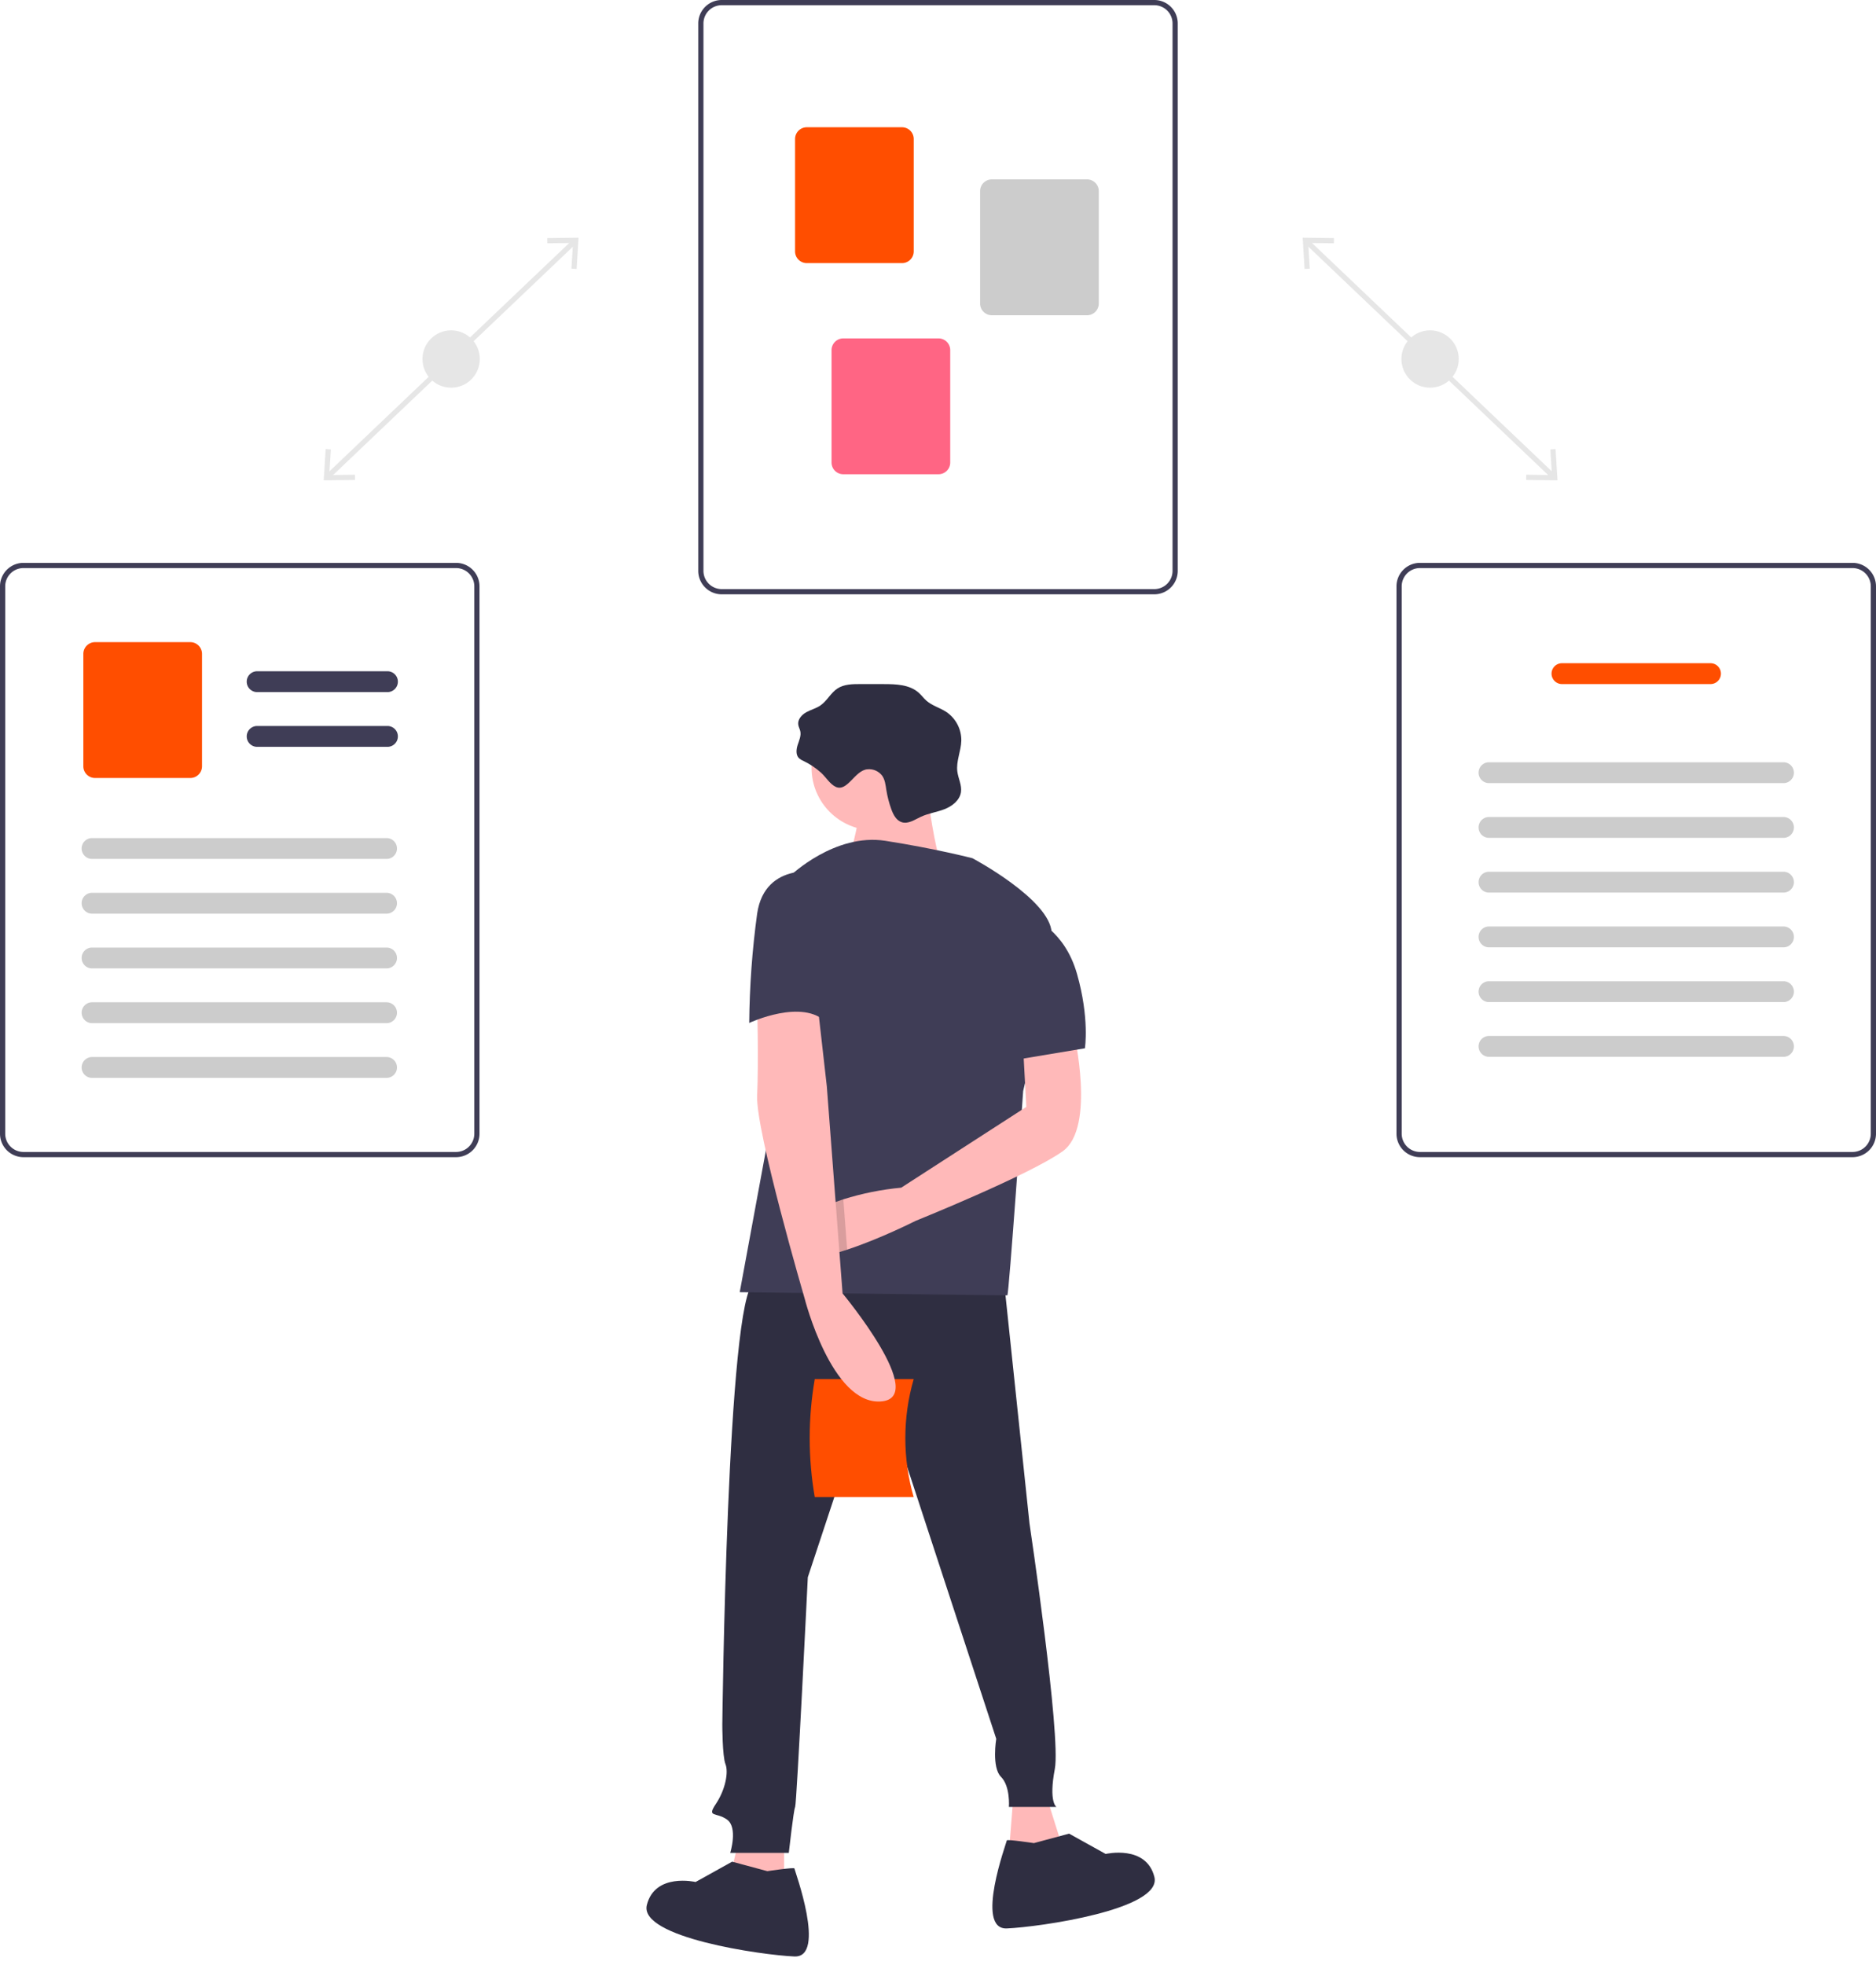 <?xml version="1.0" encoding="utf-8"?>
<svg id="ade88119-7f3a-4b65-9776-bb54acb4e160" data-name="Layer 1" width="601.6" height="630" viewBox="0 0 601.6 630" xmlns="http://www.w3.org/2000/svg">
  <rect x="756.964" y="195.507" width="1.672" height="109.196" transform="translate(-245.068 491.487) rotate(-46.407)" fill="#e6e6e6"/>
  <polygon points="498.845 143.982 497.175 144.083 497.679 152.309 489.437 152.21 489.419 153.882 499.457 154.001 498.845 143.982" fill="#e6e6e6"/>
  <polygon points="427.781 76.326 427.763 77.998 419.522 77.899 420.026 86.125 418.355 86.226 417.745 76.206 427.781 76.326" fill="#e6e6e6"/>
  <circle cx="458.6" cy="115.105" r="9.193" fill="#e6e6e6"/>
  <rect x="389.274" y="249.269" width="109.196" height="1.672" transform="translate(-349.259 240.031) rotate(-43.593)" fill="#e6e6e6"/>
  <polygon points="103.815 154.001 113.853 153.882 113.834 152.21 105.593 152.309 106.097 144.083 104.427 143.982 103.815 154.001" fill="#e6e6e6"/>
  <polygon points="185.527 76.206 184.916 86.226 183.246 86.125 183.749 77.899 175.508 77.998 175.49 76.326 185.527 76.206" fill="#e6e6e6"/>
  <circle cx="144.672" cy="115.105" r="9.193" fill="#e6e6e6"/>
  <path d="M669.364,325.543H530.636a7.53,7.53,0,0,1-7.521-7.521v-175.5A7.53,7.53,0,0,1,530.636,135H669.364a7.53,7.53,0,0,1,7.521,7.521v175.5A7.53,7.53,0,0,1,669.364,325.543ZM530.636,136.671a5.857,5.857,0,0,0-5.85,5.85v175.5a5.857,5.857,0,0,0,5.85,5.85H669.364a5.857,5.857,0,0,0,5.85-5.85v-175.5a5.857,5.857,0,0,0-5.85-5.85Z" transform="translate(-299.2 -135)" fill="#3f3d56"/>
  <path d="M588.46,219.358h-30.537a3.765,3.765,0,0,1-3.761-3.761V179.562a3.765,3.765,0,0,1,3.761-3.761h30.537a3.765,3.765,0,0,1,3.761,3.761v36.036A3.765,3.765,0,0,1,588.46,219.358Z" transform="translate(-299.2 -135)" fill="#ff4e00"/>
  <path d="M647.796,236.073h-30.537a3.765,3.765,0,0,1-3.761-3.761V196.276a3.765,3.765,0,0,1,3.761-3.761h30.537a3.765,3.765,0,0,1,3.761,3.761V232.312A3.765,3.765,0,0,1,647.796,236.073Z" transform="translate(-299.2 -135)" fill="#ccc"/>
  <path d="M600.16,287.051h-30.537a3.765,3.765,0,0,1-3.761-3.761V247.255a3.765,3.765,0,0,1,3.761-3.761h30.537a3.765,3.765,0,0,1,3.761,3.761v36.036A3.765,3.765,0,0,1,600.16,287.051Z" transform="translate(-299.2 -135)" fill="#ff6584"/>
  <path d="M893.279,506H754.55a7.53,7.53,0,0,1-7.521-7.521v-175.5a7.53,7.53,0,0,1,7.521-7.521H893.279A7.53,7.53,0,0,1,900.8,322.979v175.5A7.53,7.53,0,0,1,893.279,506ZM754.55,317.129a5.857,5.857,0,0,0-5.85,5.85v175.5a5.857,5.857,0,0,0,5.85,5.85H893.279a5.857,5.857,0,0,0,5.85-5.85v-175.5a5.857,5.857,0,0,0-5.85-5.85Z" transform="translate(-299.2 -135)" fill="#3f3d56"/>
  <path d="M847.732,354.318H800.096a3.343,3.343,0,0,1,0-6.686h47.636a3.343,3.343,0,0,1,0,6.686Z" transform="translate(-299.2 -135)" fill="#ff4e00"/>
  <path d="M871.132,386.075H776.696a3.343,3.343,0,1,1,0-6.686h94.436a3.343,3.343,0,1,1,0,6.686Z" transform="translate(-299.2 -135)" fill="#ccc"/>
  <path d="M871.132,403.625H776.696a3.343,3.343,0,1,1,0-6.686h94.436a3.343,3.343,0,1,1,0,6.686Z" transform="translate(-299.2 -135)" fill="#ccc"/>
  <path d="M871.132,421.175H776.696a3.343,3.343,0,1,1,0-6.686h94.436a3.343,3.343,0,1,1,0,6.686Z" transform="translate(-299.2 -135)" fill="#ccc"/>
  <path d="M871.132,438.725H776.696a3.343,3.343,0,1,1,0-6.686h94.436a3.343,3.343,0,1,1,0,6.686Z" transform="translate(-299.2 -135)" fill="#ccc"/>
  <path d="M871.132,456.275H776.696a3.343,3.343,0,1,1,0-6.686h94.436a3.343,3.343,0,1,1,0,6.686Z" transform="translate(-299.2 -135)" fill="#ccc"/>
  <path d="M871.132,473.825H776.696a3.343,3.343,0,1,1,0-6.686h94.436a3.343,3.343,0,1,1,0,6.686Z" transform="translate(-299.2 -135)" fill="#ccc"/>
  <path d="M445.45,506H306.721A7.53,7.53,0,0,1,299.2,498.479v-175.5a7.53,7.53,0,0,1,7.521-7.521H445.45a7.53,7.53,0,0,1,7.521,7.521v175.5A7.53,7.53,0,0,1,445.45,506ZM306.721,317.129a5.857,5.857,0,0,0-5.85,5.85v175.5a5.857,5.857,0,0,0,5.85,5.85H445.45a5.857,5.857,0,0,0,5.85-5.85v-175.5a5.857,5.857,0,0,0-5.85-5.85Z" transform="translate(-299.2 -135)" fill="#3f3d56"/>
  <path d="M423.448,356.893H381.663a3.343,3.343,0,0,1,0-6.686h41.786a3.343,3.343,0,1,1,0,6.686Z" transform="translate(-299.2 -135)" fill="#3f3d56"/>
  <path d="M423.448,374.443H381.663a3.343,3.343,0,0,1,0-6.686h41.786a3.343,3.343,0,1,1,0,6.686Z" transform="translate(-299.2 -135)" fill="#3f3d56"/>
  <path d="M360.222,384.436h-30.537a3.765,3.765,0,0,1-3.761-3.761V344.639a3.765,3.765,0,0,1,3.761-3.761h30.537a3.765,3.765,0,0,1,3.761,3.761v36.036A3.765,3.765,0,0,1,360.222,384.436Z" transform="translate(-299.2 -135)" fill="#ff4e00"/>
  <path d="M423.159,410.378H328.723a3.343,3.343,0,1,1,0-6.686H423.159a3.343,3.343,0,1,1,0,6.686Z" transform="translate(-299.2 -135)" fill="#ccc"/>
  <path d="M423.159,427.928H328.723a3.343,3.343,0,1,1,0-6.686H423.159a3.343,3.343,0,1,1,0,6.686Z" transform="translate(-299.2 -135)" fill="#ccc"/>
  <path d="M423.159,445.478H328.723a3.343,3.343,0,1,1,0-6.686H423.159a3.343,3.343,0,1,1,0,6.686Z" transform="translate(-299.2 -135)" fill="#ccc"/>
  <path d="M423.159,463.028H328.723a3.343,3.343,0,1,1,0-6.686H423.159a3.343,3.343,0,1,1,0,6.686Z" transform="translate(-299.2 -135)" fill="#ccc"/>
  <path d="M423.159,480.578H328.723a3.343,3.343,0,1,1,0-6.686H423.159a3.343,3.343,0,1,1,0,6.686Z" transform="translate(-299.2 -135)" fill="#ccc"/>
  <polygon points="335.218 574.745 340.803 592.517 323.539 594.04 325.062 574.745 335.218 574.745" fill="#ffb9b9" style=""/>
  <polygon points="251.434 588.455 251.434 612.828 231.632 612.828 237.216 588.455 251.434 588.455" fill="#ffb9b9" style=""/>
  <path d="M 322.015 411.241 L 330.14 488.424 C 330.14 488.424 340.295 556.465 338.264 567.128 C 336.233 577.791 338.772 579.315 338.772 579.315 L 323.539 579.315 C 323.539 579.315 324.046 572.714 321 569.667 C 317.953 566.62 319.476 557.48 319.476 557.48 L 280.885 439.677 L 259.051 505.688 C 259.051 505.688 255.496 578.299 254.989 579.315 C 254.481 580.33 252.957 594.04 252.957 594.04 L 234.171 594.04 C 234.171 594.04 236.71 585.916 233.155 583.377 C 229.601 580.838 226.554 582.869 229.601 578.299 C 232.647 573.729 233.663 568.144 232.647 565.605 C 231.632 563.066 231.632 552.91 231.632 552.91 C 231.632 552.91 233.155 415.811 241.786 411.241 C 250.419 406.671 322.015 411.241 322.015 411.241 Z" fill="#2f2e41" style=""/>
  <path d="M 246.069 599.91 C 246.069 599.91 254.751 598.608 254.751 599.042 C 254.751 599.477 265.17 627.694 254.751 627.261 C 244.332 626.826 204.826 621.183 207.432 610.763 C 210.036 600.344 223.06 603.383 223.06 603.383 L 234.781 596.871 Z" fill="#2f2e41" style=""/>
  <path d="M 331.553 590.92 C 331.553 590.92 322.871 589.616 322.871 590.051 C 322.871 590.485 312.451 618.704 322.871 618.269 C 333.29 617.835 372.795 612.192 370.19 601.773 C 367.586 591.353 354.562 594.392 354.562 594.392 L 342.841 587.881 Z" fill="#2f2e41" style=""/>
  <path d="M 293.005 479.984 L 261.279 479.984 C 259.114 467.467 259.114 454.673 261.279 442.156 L 293.005 442.156 C 289.431 454.513 289.431 467.628 293.005 479.984 Z" fill="#ff4e00" style=""/>
  <circle cx="280.24" cy="246.205" r="19.982" fill="#ffb9b9" style=""/>
  <path d="M 296.119 243.676 C 296.119 243.676 299.673 279.22 304.243 281.759 C 308.813 284.298 269.206 286.837 269.206 286.837 C 269.206 286.837 278.854 254.339 275.807 251.292 C 272.761 248.246 296.119 243.676 296.119 243.676 Z" fill="#ffb9b9" style=""/>
  <path d="M 253.465 280.744 C 253.465 280.744 267.683 267.034 283.932 269.572 C 300.181 272.111 311.86 275.158 311.86 275.158 C 311.86 275.158 336.741 288.36 337.249 299.024 C 337.756 309.687 328.109 349.8 328.109 349.8 C 328.109 349.8 323.539 415.304 323.031 415.304 C 322.523 415.304 237.217 414.288 237.217 414.288 L 252.957 328.983 Z" fill="#3f3d56" style=""/>
  <path d="M 256.787 402.93 C 260.077 403.818 265.749 402.59 271.669 400.649 C 282.231 397.182 293.58 391.438 293.58 391.438 C 293.58 391.438 330.14 376.713 340.803 369.096 C 351.466 361.479 344.357 331.014 344.357 331.014 L 328.109 336.091 L 329.124 354.878 L 289.01 380.775 C 282.707 381.366 276.483 382.617 270.441 384.507 C 263.687 386.726 257.126 390.184 254.755 395.496 C 254.386 396.306 254.122 397.161 253.973 398.039 C 253.491 400.842 254.629 402.34 256.787 402.93 Z" fill="#ffb9b9" style=""/>
  <path d="M 254.755 395.496 C 255.461 398.125 256.147 400.629 256.787 402.93 C 260.077 403.818 265.749 402.59 271.669 400.649 L 270.441 384.507 C 263.687 386.726 257.126 390.184 254.755 395.496 Z" opacity="0.15" style=""/>
  <path d="M 262.097 321.366 L 265.144 348.277 L 270.197 414.68 C 270.197 414.68 298.15 448.309 282.409 449.325 C 266.667 450.34 258.035 416.319 258.035 416.319 C 258.035 416.319 242.294 362.495 242.802 351.324 C 243.31 340.154 242.802 321.366 242.802 321.366 Z" fill="#ffb9b9" style=""/>
  <path d="M 257.673 243.974 C 257.152 243.765 256.666 243.473 256.237 243.109 C 255.145 242.05 255.33 240.256 255.804 238.812 C 256.278 237.367 256.97 235.874 256.631 234.392 C 256.473 233.701 256.096 233.07 255.989 232.37 C 255.733 230.705 257.061 229.188 258.531 228.365 C 260.001 227.544 261.692 227.138 263.081 226.186 C 265.213 224.726 266.39 222.15 268.553 220.739 C 270.668 219.358 273.356 219.316 275.882 219.318 L 283.424 219.326 C 287.365 219.331 291.696 219.477 294.629 222.109 C 295.521 222.91 296.228 223.901 297.132 224.689 C 298.952 226.276 301.407 226.909 303.428 228.23 C 306.493 230.281 308.317 233.739 308.277 237.427 C 308.205 240.773 306.574 244.023 306.998 247.344 C 307.282 249.571 308.485 251.711 308.169 253.935 C 307.794 256.571 305.376 258.459 302.896 259.429 C 300.416 260.399 297.712 260.747 295.299 261.873 C 293.329 262.793 291.272 264.257 289.195 263.614 C 287.438 263.071 286.475 261.215 285.845 259.488 C 285.11 257.466 284.569 255.38 284.232 253.256 C 283.979 251.667 283.811 249.984 282.878 248.673 C 281.764 247.223 279.979 246.453 278.159 246.637 C 274.087 246.996 271.795 253.932 268.05 252.291 C 266.193 251.478 264.766 249.043 263.279 247.716 C 261.596 246.211 259.709 244.952 257.673 243.974 Z" fill="#2f2e41" style=""/>
  <path d="M 331.155 294.454 C 331.155 294.454 341.311 298.008 345.373 312.226 C 349.435 326.444 347.912 336.091 347.912 336.091 L 326.585 339.646 Z" fill="#3f3d56" style=""/>
  <path d="M 263.621 279.728 C 263.621 279.728 245.341 275.666 242.802 292.93 C 241.214 304.543 240.365 316.246 240.263 327.967 C 240.263 327.967 257.527 319.843 265.144 327.967 Z" fill="#3f3d56" style=""/>
</svg>